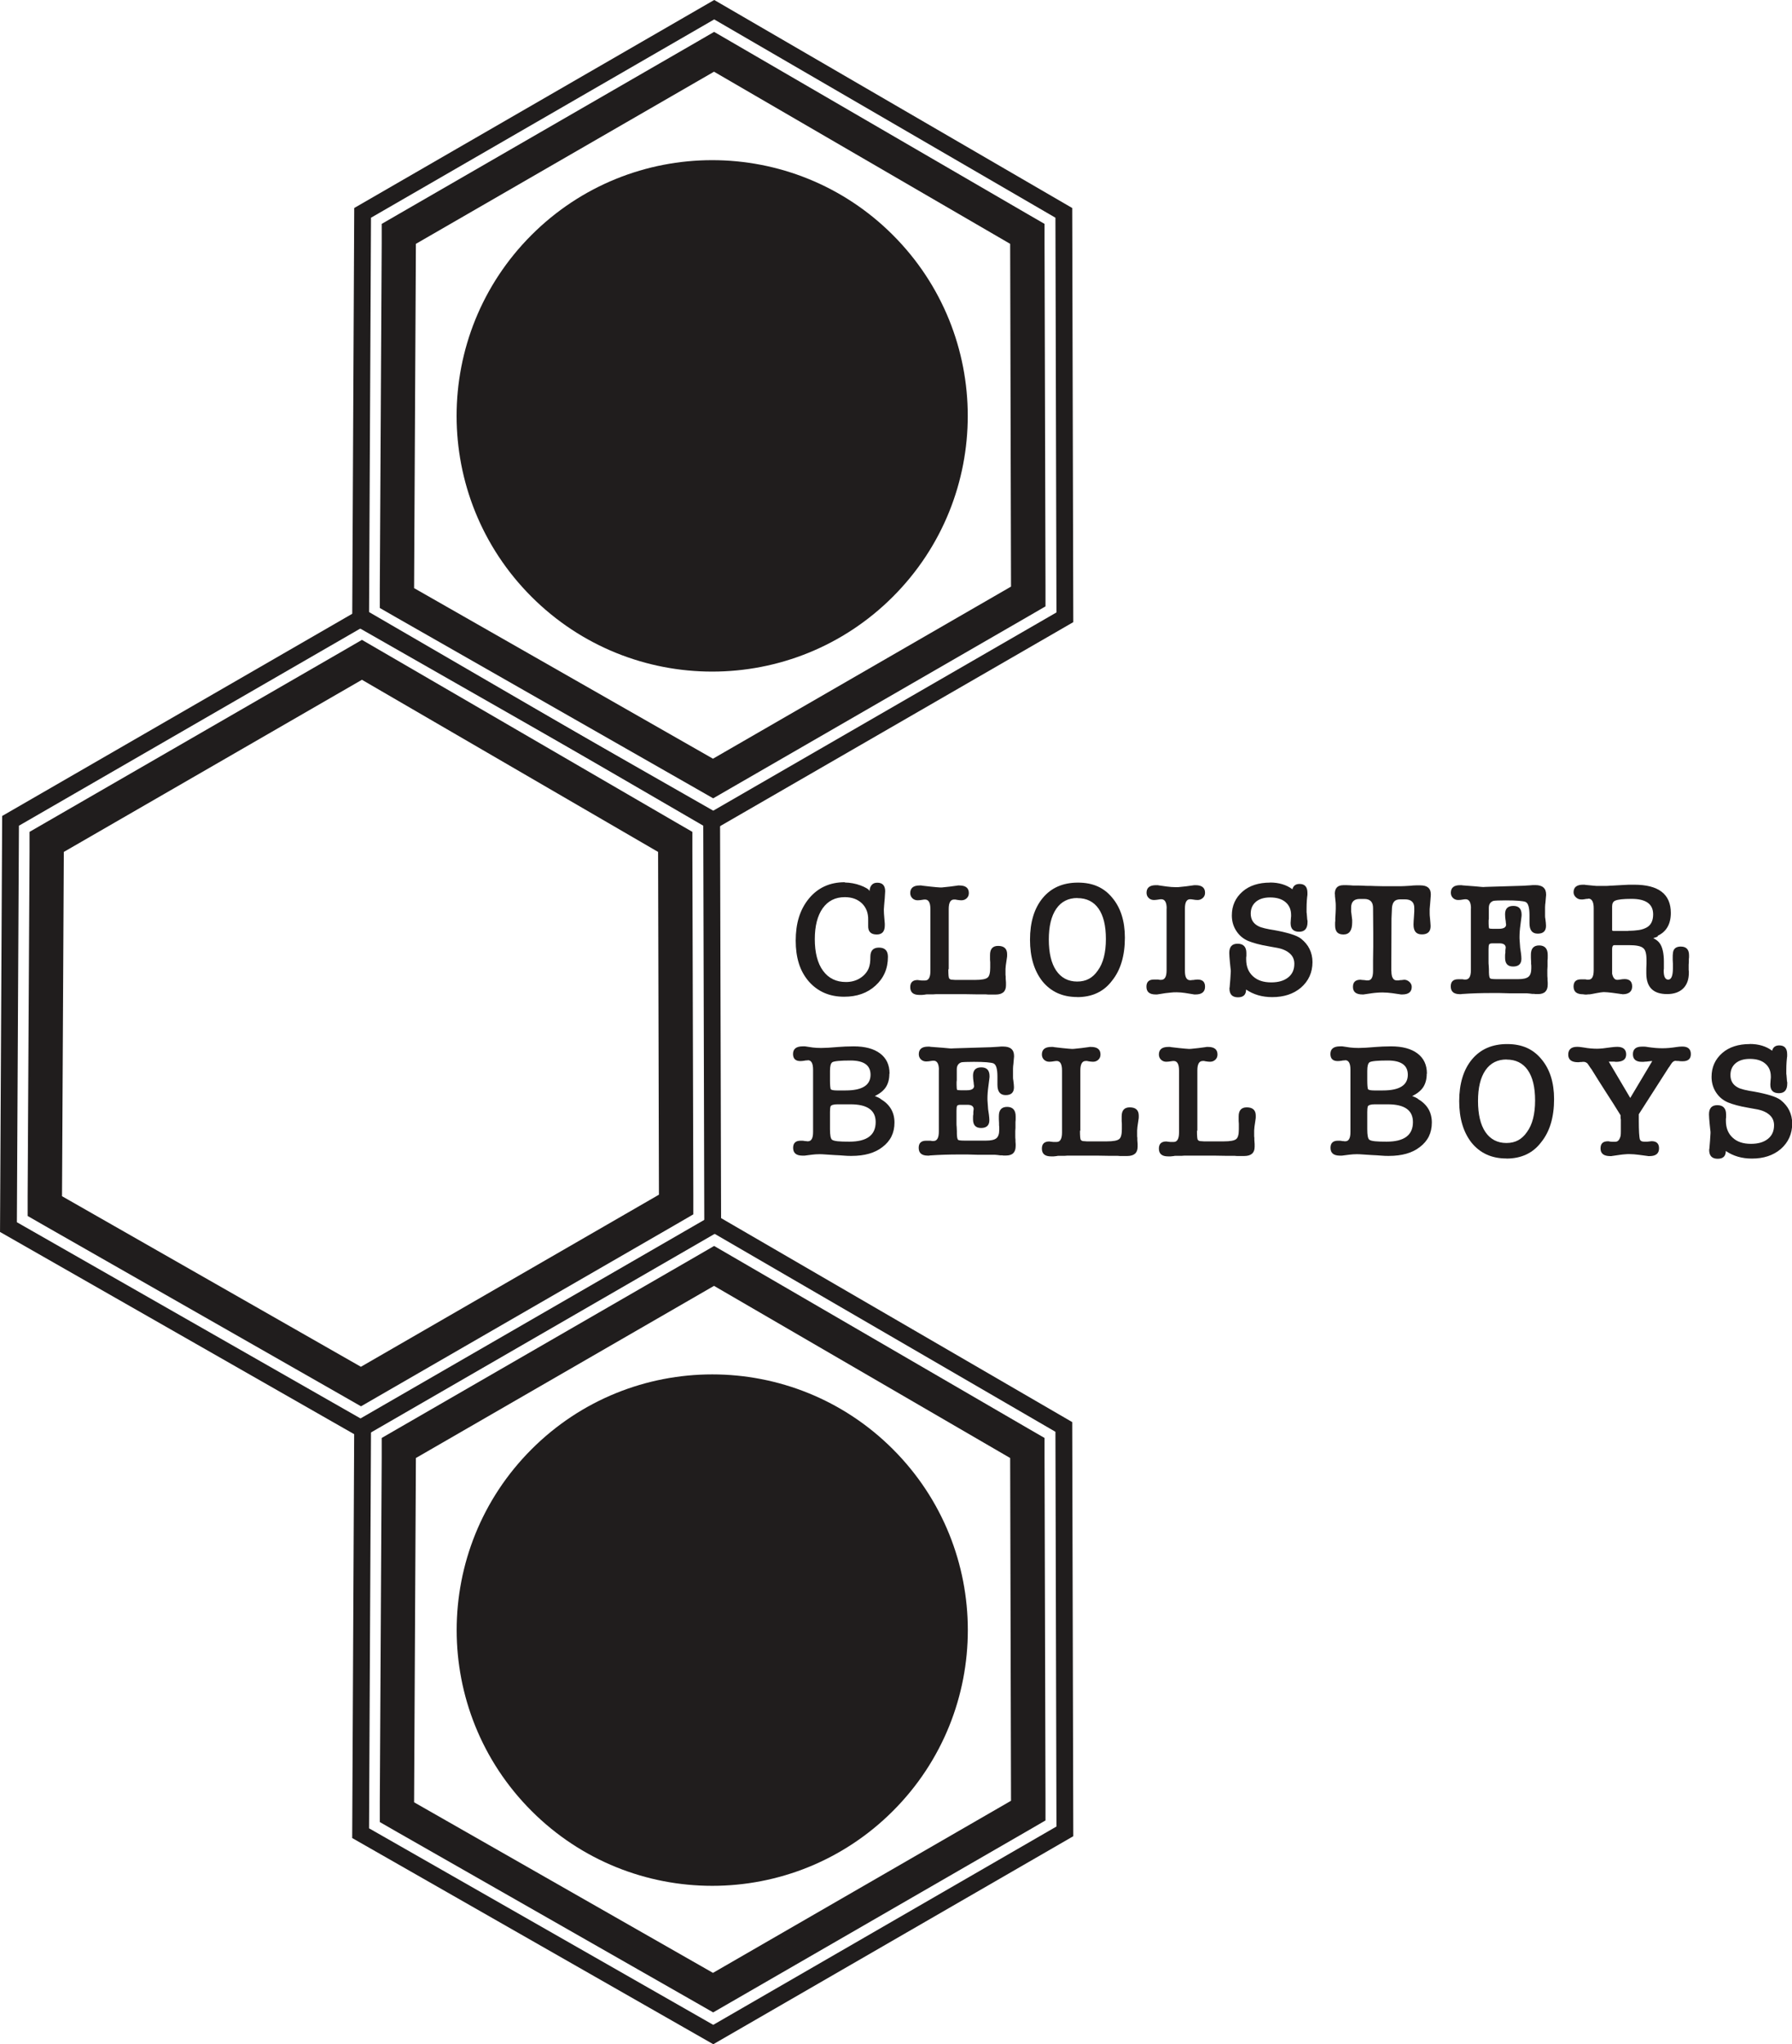 <?xml version="1.0" encoding="UTF-8"?><svg id="Layer_2" xmlns="http://www.w3.org/2000/svg" viewBox="0 0 188.68 215.12"><defs><style>.cls-1{fill:#201d1d;}.cls-2{fill:none;stroke:#201d1d;stroke-miterlimit:10;stroke-width:1.77px;}</style></defs><g id="Layer_1-2"><polygon class="cls-2" points="112.12 64.96 75.1 86.33 37.97 65.15 38.18 22.4 75.2 1.02 112.01 22.4 112.12 64.96"/><path class="cls-1" d="M75.17,7.54l31.19,18.12.09,36.07-31.38,18.11-31.47-17.95.19-36.23,31.38-18.11M75.18,3.36l-1.81,1.05-31.38,18.11-1.8,1.04v2.08s-.2,36.23-.2,36.23v2.11s1.83,1.05,1.83,1.05l31.47,17.95,1.8,1.03,1.8-1.04,31.38-18.11,1.81-1.05v-2.1s-.1-36.07-.1-36.07v-2.08s-1.8-1.04-1.8-1.04l-31.19-18.12-1.81-1.05h0Z"/><circle class="cls-1" cx="74.99" cy="43.77" r="26.91" transform="translate(-8.99 65.84) rotate(-45)"/><polygon class="cls-2" points="112.12 192.72 75.1 214.1 37.97 192.91 38.18 150.16 75.2 128.79 112.01 150.16 112.12 192.72"/><path class="cls-1" d="M75.17,135.31l31.19,18.12.09,36.07-31.38,18.11-31.47-17.95.19-36.23,31.38-18.11M75.18,131.12l-1.81,1.05-31.38,18.11-1.8,1.04v2.08s-.2,36.23-.2,36.23v2.11s1.83,1.05,1.83,1.05l31.47,17.95,1.8,1.03,1.8-1.04,31.38-18.11,1.81-1.05v-2.1s-.1-36.07-.1-36.07v-2.08s-1.8-1.04-1.8-1.04l-31.19-18.12-1.81-1.05h0Z"/><circle class="cls-1" cx="74.99" cy="171.54" r="26.91" transform="translate(-99.33 103.27) rotate(-45)"/><polygon class="cls-2" points="75.04 128.94 38.02 150.32 .89 129.13 1.11 86.38 38.13 65.01 74.93 86.38 75.04 128.94"/><path class="cls-1" d="M38.1,71.53l31.19,18.12.09,36.07-31.38,18.11-31.47-17.95.19-36.23,31.38-18.11M38.1,67.34l-1.81,1.05-31.38,18.11-1.8,1.04v2.08s-.2,36.23-.2,36.23v2.11s1.83,1.05,1.83,1.05l31.47,17.95,1.8,1.03,1.8-1.04,31.38-18.11,1.81-1.05v-2.1s-.1-36.07-.1-36.07v-2.08s-1.8-1.04-1.8-1.04l-31.19-18.12-1.81-1.05h0Z"/><path class="cls-1" d="M88.97,92.87c.25,0,.52.03.81.08s.56.13.81.22c.25.09.46.19.65.3.18.11.29.21.32.31,0-.26.07-.47.21-.64s.34-.25.6-.25c.55,0,.83.3.83.9,0,.1-.02.37-.05.82v-.02c-.02.27-.04.5-.06.69-.02.19-.03.33-.03.43,0,.27.02.57.05.88l.05.61v.19c0,.63-.28.95-.85.95-.62,0-.92-.31-.9-.92,0-.1,0-.2,0-.31s0-.2,0-.29c.02-.72-.2-1.31-.65-1.75-.46-.44-1.06-.66-1.81-.66-1,0-1.77.39-2.33,1.17-.55.78-.83,1.87-.83,3.26s.29,2.54.87,3.32c.58.79,1.38,1.18,2.41,1.18.55,0,1.05-.13,1.48-.4s.74-.62.92-1.06c.06-.15.1-.32.13-.51s.04-.42.04-.68c0-.65.3-.97.9-.97.63,0,.95.32.95.97,0,1.24-.44,2.24-1.31,3.03-.85.78-1.95,1.17-3.3,1.17-1.54,0-2.79-.54-3.74-1.63-.46-.54-.81-1.17-1.03-1.88s-.33-1.5-.33-2.39.11-1.74.34-2.47c.23-.73.58-1.39,1.05-1.96.94-1.14,2.2-1.72,3.77-1.72Z"/><path class="cls-1" d="M99.85,101.98c0,.61.03.94.1.99.06.07.13.11.22.12.09.01.23.02.41.03.18,0,.4,0,.65,0h1.43c.69,0,1.13-.08,1.33-.25.18-.15.27-.49.27-1.04v-.56c-.01-.1-.02-.2-.02-.29v-.24c0-.06,0-.11,0-.15s0-.08,0-.1c0-.63.28-.95.85-.95.63,0,.95.29.95.88,0,.18,0,.3-.02.36l-.12.82c-.01.12-.02.25-.03.37,0,.12,0,.24,0,.37v.17c0,.07,0,.15.02.24,0,.05,0,.09,0,.12,0,.03,0,.07,0,.12.01.14.02.27.03.4,0,.13,0,.23,0,.3,0,.65-.37.97-1.1.97-.03,0-.07,0-.12,0-.05,0-.11,0-.2,0-.06,0-.12,0-.2,0-.08,0-.16,0-.25,0-.08-.01-.16-.02-.25-.02h-.32c-.09,0-.18,0-.28,0-.1,0-.2,0-.31,0l-1.22-.02h-2.96c-.14,0-.29,0-.46.02-.07,0-.14,0-.23,0-.08,0-.17,0-.26,0-.03,0-.09,0-.16,0-.07,0-.15.01-.23.03-.1.01-.2.02-.3.03-.1,0-.18,0-.26,0-.65,0-.97-.27-.97-.82,0-.5.26-.75.78-.75-.02,0,.03,0,.14.02.12.01.21.02.28.03.08,0,.15,0,.22,0s.11,0,.14,0c.37,0,.56-.33.56-.99v-6.54c0-.66-.19-.99-.56-.99-.08,0-.18.01-.29.03-.17.03-.33.05-.49.05-.22,0-.4-.07-.55-.21-.15-.14-.23-.33-.23-.55,0-.53.33-.8.99-.8h.14s.1,0,.15.02h-.02l.87.1c.23.02.43.04.61.06.18.02.32.03.41.03.12,0,.27,0,.45-.03.18-.02.37-.04.57-.06l.75-.1h-.02s.09-.02.14-.02h.13c.67,0,1,.27,1,.8,0,.23-.08.41-.23.55-.15.14-.34.21-.55.21-.15,0-.31-.02-.49-.05-.04-.01-.09-.02-.14-.03-.04,0-.1,0-.15,0-.37,0-.56.33-.56.99v6.36Z"/><path class="cls-1" d="M113.41,104.92c-1.53,0-2.75-.55-3.65-1.65-.87-1.1-1.31-2.56-1.31-4.38s.44-3.3,1.33-4.38c.9-1.09,2.14-1.63,3.72-1.63s2.73.53,3.6,1.58c.89,1.05,1.34,2.46,1.34,4.21,0,1.9-.45,3.42-1.36,4.54-.86,1.14-2.08,1.72-3.67,1.72ZM113.44,94.5c-.96,0-1.71.38-2.23,1.14-.52.76-.78,1.83-.78,3.23s.26,2.51.78,3.27c.52.76,1.26,1.15,2.21,1.15s1.63-.38,2.17-1.16c.57-.78.85-1.89.85-3.31s-.26-2.46-.77-3.2c-.52-.74-1.26-1.11-2.24-1.11Z"/><path class="cls-1" d="M122.84,95.62c0-.66-.19-.99-.56-.99-.1,0-.2.01-.29.03-.19.03-.36.05-.49.05-.22,0-.4-.07-.55-.21-.15-.14-.23-.33-.23-.55,0-.53.33-.8.99-.8h.14c.06,0,.11,0,.15.02l.85.12c.16.02.32.04.48.05.16.01.33.02.48.02.15,0,.31,0,.5-.03.19-.02.38-.04.57-.06l.73-.1s.09-.02.14-.02h.13c.67,0,1,.27,1,.8,0,.23-.08.41-.24.55-.16.14-.34.21-.54.21-.16,0-.32-.02-.49-.05-.11-.02-.21-.03-.31-.03-.36,0-.54.33-.54.99v6.54c0,.66.18.99.54.99h.08s.07,0,.13-.02h.12-.02c.2-.03.37-.05.49-.05.52,0,.78.25.78.75,0,.54-.33.82-1,.82h-.15s-.06-.02-.1-.02l-.87-.14c-.15-.02-.29-.04-.43-.05-.14-.01-.28-.02-.42-.02-.23,0-.44,0-.63.03-.19.02-.38.04-.56.06l-.75.12s-.08,0-.12.02h-.17c-.65,0-.97-.27-.97-.82,0-.5.26-.75.78-.75.01,0,.03,0,.05,0s.05,0,.08,0,.08,0,.14,0,.12,0,.19,0c.06.01.11.02.16.03s.1,0,.16,0c.37,0,.56-.33.56-.99v-6.54Z"/><path class="cls-1" d="M133.72,92.87c.94,0,1.73.24,2.36.71.09-.37.34-.56.75-.56.55,0,.83.31.83.93v.1s0,.03,0,.05c0,.02,0,.05,0,.07-.02.12-.04.32-.06.58-.02.26-.03.55-.03.88,0,.01,0,.03,0,.06,0,.03,0,.07,0,.11v.14c0,.06,0,.12.02.2l.05.63c.02.06.03.1.03.13s0,.07,0,.13c0,.68-.29,1.02-.88,1.02s-.9-.29-.9-.88v-.08l.03-.46c.01-.08.02-.15.02-.2v-.14c0-.58-.2-1.03-.59-1.36-.39-.33-.93-.49-1.62-.49-.63,0-1.13.15-1.5.46-.36.31-.54.72-.54,1.24,0,.6.26,1.04.78,1.31.16.09.39.17.69.24.3.07.65.14,1.06.2.61.11,1.17.24,1.67.39.5.15.87.32,1.11.51.38.31.68.66.88,1.07.2.41.31.87.31,1.38,0,1.09-.4,1.98-1.21,2.69-.79.67-1.8,1-3.03,1-1.06,0-1.98-.27-2.75-.8,0,.54-.28.82-.85.82-.6,0-.9-.31-.9-.92,0-.04,0-.09.02-.14l.07-.85c.03-.42.05-.69.05-.8,0-.09,0-.21-.03-.37-.02-.16-.04-.35-.06-.58s-.04-.42-.05-.58c-.01-.16-.02-.3-.02-.43,0-.65.29-.97.88-.97s.92.32.92.97v.34s-.02.08-.02.14v.19c0,.75.23,1.34.71,1.78.47.44,1.11.65,1.93.65.75,0,1.34-.17,1.78-.52.44-.35.65-.82.65-1.44,0-.43-.15-.79-.46-1.07s-.73-.48-1.27-.59l-.94-.17c-.48-.08-.9-.17-1.27-.27-.37-.1-.68-.2-.94-.31-.52-.23-.93-.58-1.24-1.06-.31-.48-.46-1.02-.46-1.62,0-1.02.38-1.86,1.14-2.52.72-.62,1.69-.93,2.89-.93Z"/><path class="cls-1" d="M146.5,102.18c0,.66.19.99.56.99.02,0,.07,0,.14,0,.07,0,.14-.01.21-.03.08,0,.18,0,.29-.02.11-.01.16-.02.14-.02.21,0,.4.08.56.23.16.15.24.33.24.52,0,.53-.33.8-1,.8h-.14s-.07-.02-.12-.02l-.82-.12c-.16-.02-.32-.04-.48-.05-.16-.01-.32-.02-.49-.02-.19,0-.38,0-.56.02-.18.01-.35.03-.51.05l-.82.12s-.08,0-.1.02h-.15c-.67,0-1-.27-1-.8,0-.5.27-.75.8-.75-.02,0,.03,0,.14.02.12.01.21.02.28.02.08.01.15.02.22.03.07,0,.11,0,.14,0,.36,0,.54-.33.54-.99v-1.14l.02-1.45v-1.38l-.02-2.67c0-.62-.31-.94-.92-.94h-.49c-.6,0-.9.31-.9.92v.33c0,.08,0,.16.02.21l.07.58c.01.06.02.12.02.2v.24c0,.84-.31,1.26-.92,1.26s-.88-.32-.88-.97v-.2c0-.09,0-.18.02-.25,0-.03,0-.08,0-.13,0-.05,0-.11,0-.16.03-.51.05-.84.05-.99,0-.12,0-.25,0-.39,0-.14-.01-.28-.03-.44l-.05-.49c-.01-.07-.01-.1,0-.1.01,0,0-.05-.02-.15,0-.61.3-.92.9-.92.07,0,.2,0,.38,0,.19,0,.42.02.69.04h.14c.1,0,.25,0,.45,0s.44.01.74.03c.31,0,.61,0,.93.02.31.01.62.02.93.02.06,0,.14,0,.25,0s.25,0,.41,0c.14,0,.29,0,.48,0,.18,0,.38,0,.61,0,.19,0,.54-.02,1.05-.05.19-.02.38-.04.58-.04s.35,0,.48,0c.72,0,1.09.31,1.09.93,0,.11-.01.32-.04.62-.03.3-.05.61-.08.94v.47c0,.13.01.28.03.45.02.23.04.41.05.56.01.15.02.25.02.31,0,.59-.31.88-.92.88s-.88-.35-.88-1.04c0-.19.02-.49.05-.88.01-.19.02-.36.03-.51,0-.15,0-.27,0-.36,0-.6-.33-.9-1-.9h-.46c-.29,0-.51.07-.65.22s-.21.37-.24.66l-.05,1.14-.02,5.54Z"/><path class="cls-1" d="M154.88,95.62c0-.66-.19-.99-.56-.99-.08,0-.18.01-.29.03-.17.03-.33.05-.49.05-.22,0-.4-.07-.55-.21-.15-.14-.23-.33-.23-.55,0-.53.32-.8.97-.8h.1c.06,0,.11,0,.17.02l1.31.1c.29.02.51.04.65.06.14.02.29.02.45,0l3.94-.12c.06,0,.33-.02.83-.05h-.02c.09-.01.17-.02.25-.02h.24c.76,0,1.14.33,1.14.99,0,.03,0,.13-.02.28-.01.15-.03.34-.05.57-.02.16-.04.32-.04.49s0,.32,0,.44c0,.18,0,.34,0,.47s.01.23.03.3c.02.16.04.3.05.42.01.12.02.23.02.32,0,.56-.29.83-.87.83s-.87-.36-.87-1.09v-.85c0-.82-.14-1.28-.41-1.39h.02c-.28-.11-.98-.17-2.09-.17-.7,0-1.14.02-1.31.05-.33.11-.49.36-.49.75v1.12c-.01.08-.02.14-.02.2v.31c0,.31.02.48.07.53.11.02.23.03.34.03h.68c.49,0,.74-.15.75-.44-.01-.02-.02-.09-.03-.2s-.01-.21-.03-.29v.02c-.03-.2-.05-.41-.05-.63,0-.58.29-.87.87-.87s.87.31.87.92c0,.06,0,.18-.03.36s-.05.41-.09.7c-.07.5-.1.93-.1,1.29,0,.1,0,.25.02.45.01.2.03.43.05.69l.08.54c.03.24.05.44.05.61,0,.54-.29.82-.87.82s-.85-.31-.85-.92c0-.06,0-.14,0-.24,0-.1.01-.2.03-.29,0-.04,0-.11,0-.19s.01-.15.02-.21c0-.06.01-.11.02-.14s0-.02,0,.03c0-.32-.22-.48-.65-.48h-.75c-.19,0-.31.04-.35.12s-.06.25-.06.51v1.32c0,.11,0,.24.02.38.01.18.02.33.02.45v.26c.01.4.06.62.15.66.06.04.28.07.68.07h2.23c.53,0,.9-.08,1.1-.25.2-.16.3-.46.3-.89v-.2c0-.08,0-.17-.02-.27,0-.03,0-.07,0-.11,0-.04,0-.08,0-.11-.01-.14-.02-.27-.02-.42v-.33c0-.65.29-.97.87-.97s.9.33.9.99v.25c0,.1,0,.21-.02.34,0,.03,0,.08,0,.14s0,.12,0,.16c0,.06,0,.11,0,.17,0,.06,0,.11,0,.17-.01.12-.02.23-.02.32v.51c0,.11,0,.25.02.41,0,.04,0,.08,0,.11,0,.03,0,.05,0,.08.01.09.02.18.02.26v.21c0,.67-.34,1-1.02,1h-.19c-.08,0-.15,0-.2-.02-.03,0-.07,0-.11,0-.04,0-.08,0-.11,0-.2-.03-.39-.05-.56-.06-.17,0-.34,0-.52,0s-.37,0-.57,0c-.2,0-.44,0-.7,0-.39-.01-.75-.02-1.08-.03-.33,0-.64,0-.93,0-1.02,0-2.02.03-3.01.1-.05,0-.08,0-.1.02h-.14c-.65,0-.97-.27-.97-.82,0-.5.26-.75.78-.75.01,0,.03,0,.05,0s.06,0,.1,0c.03,0,.08,0,.14,0,.06,0,.11,0,.17,0,.06.01.11.02.17.03.06,0,.11,0,.15,0,.37,0,.56-.33.56-.99v-6.54Z"/><path class="cls-1" d="M174.55,98.54c-.08.05-.16.08-.23.1-.07.02-.16.05-.25.08.15.08.28.16.4.25s.22.2.3.32c.14.2.24.46.31.77.07.31.11.69.11,1.13v.76s-.02.1-.02.19c0,.63.16.95.48.95s.49-.4.49-1.19v-.48l-.02-.41v-.24c0-.17,0-.32.02-.44.01-.12.03-.23.07-.31.11-.27.37-.41.76-.41.58,0,.87.31.87.92v.13c0,.07,0,.16-.02.25,0,.06,0,.12,0,.18,0,.06,0,.12,0,.16-.01.11-.02.2-.02.27v.56s.02.09.02.14v.14c0,.71-.2,1.27-.6,1.66-.4.39-.97.59-1.69.59-1.46,0-2.19-.72-2.19-2.18v-.49l.02-.54v-.36c0-.67-.11-1.09-.34-1.26-.23-.22-.74-.32-1.53-.32h-1.51c-.16,0-.24.14-.24.41v1.26c0,.4,0,.71,0,.93,0,.22,0,.36,0,.42v-.02c.09.43.27.65.54.65.1,0,.2-.01.29-.03.18-.03.34-.05.48-.05.53,0,.8.26.8.78s-.34.82-1.02.82c-.02-.01-.04-.02-.07-.02-.07,0-.12,0-.17-.02l-.87-.12c-.18-.02-.34-.04-.48-.05-.14-.01-.27-.02-.39-.02-.07,0-.17.01-.3.03-.13.02-.27.04-.41.07-.14.02-.28.05-.42.08-.14.03-.26.05-.37.06-.12,0-.22,0-.3.02-.07.01-.2,0-.38-.03-.66,0-.99-.27-.99-.82,0-.5.26-.75.78-.75.01,0,.03,0,.05,0s.06,0,.1,0c.03,0,.08,0,.14,0s.11,0,.17,0c.06.01.11.02.17.03s.11,0,.17,0c.36,0,.54-.33.54-.99v-6.54c0-.63-.18-.97-.53-1,0,.01-.05.02-.15.03-.1,0-.18.01-.24.03-.07.01-.14.02-.22.03s-.15,0-.2,0c-.2,0-.38-.08-.54-.23-.16-.15-.24-.33-.24-.52,0-.53.33-.8,1-.8h.11c.05,0,.1,0,.14.02.14.01.28.03.42.04.14.02.27.03.4.04.11.01.23.02.37.03.13,0,.27,0,.43,0s.32,0,.48,0c.16,0,.34-.01.54-.03h.1l1.24-.07c.2-.01.4-.02.6-.03.2,0,.38,0,.55,0,2.57,0,3.86.99,3.86,2.97,0,1.17-.46,1.97-1.39,2.41ZM171.44,97.95c.43,0,.81-.03,1.13-.08s.59-.15.81-.27c.45-.25.68-.71.68-1.38,0-1.09-.76-1.63-2.28-1.63-.86,0-1.43.06-1.72.19-.21.09-.32.29-.32.61,0,.08,0,.17,0,.26,0,.09,0,.17,0,.24v1.89c0,.09,0,.14.03.16.02.02.07.03.16.03h1.53Z"/><path class="cls-1" d="M93.64,113.01c0,.54-.12,1-.36,1.38-.24.37-.63.69-1.17.95.27.1.48.2.63.31h-.02c.97.57,1.46,1.39,1.46,2.48s-.42,1.94-1.27,2.58c-.79.62-1.88.93-3.26.93-.23,0-.49,0-.79-.03s-.63-.04-.99-.06-.67-.04-.93-.06-.47-.03-.64-.03c-.29,0-.56.02-.8.05l-.78.1h-.03s-.02,0-.03,0c-.01,0-.02,0-.03,0h-.17c-.63-.01-.95-.28-.95-.82,0-.5.26-.75.78-.75.04,0,.11,0,.2,0s.18.02.27.04h.1c.06.01.1.02.13.02h.08c.36,0,.54-.32.54-.97v-6.56c0-.66-.18-.99-.53-1-.02.01-.07.02-.14.02s-.14,0-.2.02h.02c-.19.03-.35.05-.48.05-.52,0-.78-.25-.78-.75,0-.53.34-.8,1.02-.8h.24l.8.12c.24.03.54.05.9.05.4,0,.98-.03,1.75-.1h-.02c.26-.02.53-.04.81-.05.28-.01.57-.02.88-.02,1.2,0,2.13.25,2.79.75.66.5.99,1.2.99,2.11ZM87.39,113.7c0,.48.03.79.08.93.1.08.32.12.65.12h.92c1.74,0,2.62-.55,2.62-1.65,0-1-.7-1.5-2.11-1.5-1.08,0-1.72.06-1.94.19h.02c-.16.1-.24.4-.24.9v1ZM87.39,118.84c0,.62.07.99.22,1.1.11.08.32.13.61.16.29.03.7.04,1.21.04,1.85,0,2.77-.69,2.77-2.06,0-1.25-.88-1.87-2.65-1.87h-1.36c-.44,0-.69.08-.75.24-.03.1-.05.29-.05.56v1.82Z"/><path class="cls-1" d="M98.86,112.61c0-.66-.19-.99-.56-.99-.08,0-.18.01-.29.03-.17.03-.33.05-.49.05-.22,0-.4-.07-.55-.21-.15-.14-.23-.33-.23-.55,0-.53.32-.8.97-.8h.1c.06,0,.11,0,.17.02l1.31.1c.29.02.51.04.65.06.14.02.29.02.45,0l3.94-.12c.06,0,.33-.02.83-.05h-.02c.09-.01.17-.02.25-.02h.24c.76,0,1.14.33,1.14.99,0,.03,0,.13-.02.28-.01.15-.03.34-.05.57-.02.16-.04.32-.04.49s0,.32,0,.44c0,.18,0,.34,0,.47s.01.23.03.3c.02.16.04.3.05.42.01.12.02.23.02.32,0,.56-.29.83-.87.83s-.87-.36-.87-1.09v-.85c0-.82-.14-1.28-.41-1.39h.02c-.28-.11-.98-.17-2.09-.17-.7,0-1.14.02-1.31.05-.33.11-.49.36-.49.75v1.12c-.01.08-.02.14-.02.2v.31c0,.31.02.48.07.53.11.02.23.03.34.03h.68c.49,0,.74-.15.75-.44-.01-.02-.02-.09-.03-.2s-.01-.21-.03-.29v.02c-.03-.2-.05-.41-.05-.63,0-.58.29-.87.87-.87s.87.31.87.92c0,.06,0,.18-.03.36s-.05.41-.09.7c-.07.5-.1.93-.1,1.29,0,.1,0,.25.02.45.01.2.03.43.05.69l.08.54c.03.24.05.44.05.61,0,.54-.29.82-.87.82s-.85-.31-.85-.92c0-.06,0-.14,0-.24,0-.1.01-.2.03-.29,0-.04,0-.11,0-.19s.01-.15.02-.21c0-.06.01-.11.02-.14s0-.02,0,.03c0-.32-.22-.48-.65-.48h-.75c-.19,0-.31.04-.35.12s-.06.25-.06.51v1.32c0,.11,0,.24.02.38.01.18.02.33.02.45v.26c.01.4.06.62.15.66.06.04.28.07.68.07h2.23c.53,0,.9-.08,1.1-.25.2-.16.3-.46.3-.89v-.2c0-.08,0-.17-.02-.27,0-.03,0-.07,0-.11,0-.04,0-.08,0-.11-.01-.14-.02-.27-.02-.42v-.33c0-.65.29-.97.87-.97s.9.33.9.99v.25c0,.1,0,.21-.02.34,0,.03,0,.08,0,.14s0,.12,0,.16c0,.06,0,.11,0,.17,0,.06,0,.11,0,.17-.01.12-.02.23-.02.32v.51c0,.11,0,.25.02.41,0,.04,0,.08,0,.11,0,.03,0,.05,0,.08.01.09.02.18.02.26v.21c0,.67-.34,1-1.02,1h-.19c-.08,0-.15,0-.2-.02-.03,0-.07,0-.11,0-.04,0-.08,0-.11,0-.2-.03-.39-.05-.56-.06-.17,0-.34,0-.52,0s-.37,0-.57,0c-.2,0-.44,0-.7,0-.39-.01-.75-.02-1.08-.03-.33,0-.64,0-.93,0-1.02,0-2.02.03-3.01.1-.05,0-.08,0-.1.02h-.14c-.65,0-.97-.27-.97-.82,0-.5.26-.75.78-.75.01,0,.03,0,.05,0s.06,0,.1,0c.03,0,.08,0,.14,0,.06,0,.11,0,.17,0,.06.01.11.02.17.03.06,0,.11,0,.15,0,.37,0,.56-.33.56-.99v-6.54Z"/><path class="cls-1" d="M113.71,118.97c0,.61.03.94.1.99.06.07.13.11.22.12.09.01.23.02.41.03.18,0,.4,0,.65,0h1.43c.69,0,1.13-.08,1.33-.25.18-.15.27-.49.27-1.04v-.56c-.01-.1-.02-.2-.02-.29v-.24c0-.06,0-.11,0-.15s0-.08,0-.1c0-.63.28-.95.85-.95.63,0,.95.29.95.88,0,.18,0,.3-.02.36l-.12.82c-.01.12-.02.25-.03.37,0,.12,0,.24,0,.37v.17c0,.07,0,.15.02.24,0,.05,0,.09,0,.12,0,.03,0,.07,0,.12.01.14.02.27.03.4,0,.13,0,.23,0,.3,0,.65-.37.97-1.1.97-.03,0-.07,0-.12,0-.05,0-.11,0-.2,0-.06,0-.12,0-.2,0-.08,0-.16,0-.25,0-.08-.01-.16-.02-.25-.02h-.32c-.09,0-.18,0-.28,0-.1,0-.2,0-.31,0l-1.22-.02h-2.96c-.14,0-.29,0-.46.02-.07,0-.14,0-.23,0-.08,0-.17,0-.26,0-.03,0-.09,0-.16,0-.07,0-.15.01-.23.03-.1.01-.2.02-.3.03-.1,0-.18,0-.26,0-.65,0-.97-.27-.97-.82,0-.5.26-.75.78-.75-.02,0,.03,0,.14.02.12.01.21.02.28.03.08,0,.15,0,.22,0s.11,0,.14,0c.37,0,.56-.33.56-.99v-6.54c0-.66-.19-.99-.56-.99-.08,0-.18.01-.29.03-.17.03-.33.05-.49.05-.22,0-.4-.07-.55-.21-.15-.14-.23-.33-.23-.55,0-.53.33-.8.99-.8h.14s.1,0,.15.02h-.02l.87.1c.23.02.43.04.61.06.18.02.32.03.41.03.12,0,.27,0,.45-.03.18-.02.37-.04.57-.06l.75-.1h-.02s.09-.02.14-.02h.13c.67,0,1,.27,1,.8,0,.23-.08.41-.23.55-.15.14-.34.21-.55.21-.15,0-.31-.02-.49-.05-.04-.01-.09-.02-.14-.03-.04,0-.1,0-.15,0-.37,0-.56.33-.56.99v6.36Z"/><path class="cls-1" d="M126.03,118.97c0,.61.03.94.1.99.06.07.13.11.22.12.09.01.23.02.41.03.18,0,.4,0,.65,0h1.43c.69,0,1.13-.08,1.33-.25.18-.15.27-.49.27-1.04v-.56c-.01-.1-.02-.2-.02-.29v-.24c0-.06,0-.11,0-.15s0-.08,0-.1c0-.63.28-.95.85-.95.63,0,.95.29.95.88,0,.18,0,.3-.02.36l-.12.82c-.01.12-.02.25-.03.37,0,.12,0,.24,0,.37v.17c0,.07,0,.15.02.24,0,.05,0,.09,0,.12,0,.03,0,.07,0,.12.01.14.02.27.03.4,0,.13,0,.23,0,.3,0,.65-.37.97-1.1.97-.03,0-.07,0-.12,0-.05,0-.11,0-.2,0-.06,0-.12,0-.2,0-.08,0-.16,0-.25,0-.08-.01-.16-.02-.25-.02h-.32c-.09,0-.18,0-.28,0-.1,0-.2,0-.31,0l-1.22-.02h-2.96c-.14,0-.29,0-.46.02-.07,0-.14,0-.23,0-.08,0-.17,0-.26,0-.03,0-.09,0-.16,0-.07,0-.15.01-.23.03-.1.01-.2.02-.3.03-.1,0-.18,0-.26,0-.65,0-.97-.27-.97-.82,0-.5.26-.75.78-.75-.02,0,.03,0,.14.02.12.01.21.02.28.03.08,0,.15,0,.22,0s.11,0,.14,0c.37,0,.56-.33.56-.99v-6.54c0-.66-.19-.99-.56-.99-.08,0-.18.01-.29.03-.17.03-.33.05-.49.05-.22,0-.4-.07-.55-.21-.15-.14-.23-.33-.23-.55,0-.53.33-.8.99-.8h.14s.1,0,.15.02h-.02l.87.1c.23.02.43.04.61.06.18.02.32.03.41.03.12,0,.27,0,.45-.03.18-.02.37-.04.57-.06l.75-.1h-.02s.09-.02.14-.02h.13c.67,0,1,.27,1,.8,0,.23-.08.41-.23.55-.15.14-.34.21-.55.21-.15,0-.31-.02-.49-.05-.04-.01-.09-.02-.14-.03-.04,0-.1,0-.15,0-.37,0-.56.33-.56.99v6.36Z"/><path class="cls-1" d="M150.22,113.01c0,.54-.12,1-.36,1.38-.24.37-.63.69-1.17.95.27.1.48.2.63.31h-.02c.97.57,1.46,1.39,1.46,2.48s-.42,1.94-1.27,2.58c-.79.62-1.88.93-3.26.93-.23,0-.49,0-.79-.03s-.63-.04-.99-.06-.67-.04-.93-.06-.47-.03-.64-.03c-.29,0-.56.02-.8.05l-.78.1h-.03s-.02,0-.03,0c-.01,0-.02,0-.03,0h-.17c-.63-.01-.95-.28-.95-.82,0-.5.26-.75.78-.75.04,0,.11,0,.2,0s.18.02.27.04h.1c.06.01.1.02.13.02h.08c.36,0,.54-.32.54-.97v-6.56c0-.66-.18-.99-.53-1-.02.01-.07.02-.14.02s-.14,0-.2.02h.02c-.19.03-.35.05-.48.05-.52,0-.78-.25-.78-.75,0-.53.34-.8,1.02-.8h.24l.8.12c.24.03.54.05.9.05.4,0,.98-.03,1.75-.1h-.02c.26-.02.53-.04.81-.05.28-.01.57-.02.88-.02,1.2,0,2.13.25,2.79.75.66.5.99,1.2.99,2.11ZM143.96,113.7c0,.48.03.79.08.93.1.08.32.12.65.12h.92c1.74,0,2.62-.55,2.62-1.65,0-1-.7-1.5-2.11-1.5-1.08,0-1.72.06-1.94.19h.02c-.16.1-.24.4-.24.9v1ZM143.96,118.84c0,.62.07.99.22,1.1.11.08.32.13.61.16.29.03.7.04,1.21.04,1.85,0,2.77-.69,2.77-2.06,0-1.25-.88-1.87-2.65-1.87h-1.36c-.44,0-.69.08-.75.24-.03.1-.05.29-.05.56v1.82Z"/><path class="cls-1" d="M158.6,121.91c-1.53,0-2.75-.55-3.65-1.65-.87-1.1-1.31-2.56-1.31-4.38s.44-3.3,1.33-4.38c.9-1.09,2.14-1.63,3.72-1.63s2.73.53,3.6,1.58c.89,1.05,1.34,2.46,1.34,4.21,0,1.9-.45,3.42-1.36,4.54-.86,1.14-2.08,1.72-3.67,1.72ZM158.63,111.49c-.96,0-1.71.38-2.23,1.14-.52.76-.78,1.83-.78,3.23s.26,2.51.78,3.27c.52.76,1.26,1.15,2.21,1.15s1.63-.38,2.17-1.16c.57-.78.85-1.89.85-3.31s-.26-2.46-.77-3.2c-.52-.74-1.26-1.11-2.24-1.11Z"/><path class="cls-1" d="M170.65,117.78c-.01-.06-.02-.13-.02-.21v-.21c-.51-.83-1.03-1.65-1.56-2.46-.53-.82-1.04-1.64-1.55-2.46v.02l-.36-.53c-.12-.12-.26-.19-.41-.19-.11,0-.19,0-.24.02h-.17s-.06.02-.1.02h-.1c-.68,0-1.02-.27-1.02-.8s.31-.82.92-.82c.11,0,.23,0,.34.02.11.01.24.03.37.05.26.05.51.08.74.1.23.02.46.03.67.03.32,0,.81-.05,1.48-.15.24-.03.45-.05.63-.05.63,0,.95.27.95.8s-.36.78-1.09.78l-.15-.02h-.61.02l2.26,3.82c.4-.68.78-1.32,1.14-1.91.36-.59.74-1.23,1.14-1.91l.03-.07-.22.02-.42.05s-.04,0-.05,0c-.01,0-.03,0-.05,0-.06.01-.12.02-.19.02h-.15c-.63,0-.95-.27-.95-.8s.31-.8.93-.8c.08,0,.18,0,.29,0,.11,0,.22.02.32.04.29.04.58.08.84.1.27.02.5.03.71.03.23,0,.46-.01.71-.03.25-.02.52-.06.8-.1.2-.03.4-.05.6-.05.6,0,.9.27.9.8,0,.5-.29.75-.88.75-.17,0-.31-.01-.42-.03-.03,0-.07,0-.1,0-.03,0-.06,0-.08,0-.04-.01-.08-.02-.12-.02-.17,0-.32.1-.46.31l-.24.37v-.02c-.54.85-1.07,1.68-1.59,2.48-.52.8-1.04,1.63-1.59,2.48v.65c0,.54.01.98.03,1.32.02.33.05.56.08.69v-.02c.06.17.2.25.44.25.02,0,.07,0,.14,0,.07,0,.14,0,.22,0l.44-.05c.52,0,.78.25.78.75,0,.54-.33.82-1,.82h-.14s-.07-.02-.12-.02l-.9-.12c-.17-.02-.33-.04-.48-.05-.15-.01-.31-.02-.47-.02s-.32,0-.48.02c-.17.01-.33.03-.48.05l-.83.12s-.07,0-.1.02h-.14c-.68,0-1.02-.27-1.02-.8s.26-.76.78-.76c.06,0,.11,0,.15.02.11.02.2.03.27.03.08,0,.15,0,.22,0,.07,0,.11,0,.14,0,.15,0,.27-.06.36-.18s.16-.28.2-.48c.01-.08.02-.24.02-.47v-1.23Z"/><path class="cls-1" d="M184.23,109.86c.94,0,1.73.24,2.36.71.09-.37.34-.56.75-.56.55,0,.83.31.83.93v.1s0,.03,0,.05c0,.02,0,.05,0,.07-.02.12-.04.32-.06.58-.02.26-.03.55-.03.88,0,.01,0,.03,0,.06,0,.03,0,.07,0,.11v.14c0,.06,0,.12.02.2l.05.63c.02.06.03.1.03.13s0,.07,0,.13c0,.68-.29,1.02-.88,1.02s-.9-.29-.9-.88v-.08l.03-.46c.01-.08.02-.15.02-.2v-.14c0-.58-.2-1.03-.59-1.36-.39-.33-.93-.49-1.62-.49-.63,0-1.13.15-1.5.46-.36.31-.54.72-.54,1.24,0,.6.26,1.04.78,1.31.16.09.39.17.69.24.3.07.65.14,1.06.2.61.11,1.17.24,1.67.39.5.15.87.32,1.11.51.38.31.68.66.88,1.07.2.41.31.87.31,1.38,0,1.09-.4,1.98-1.21,2.69-.79.67-1.8,1-3.03,1-1.06,0-1.98-.27-2.75-.8,0,.54-.28.82-.85.82-.6,0-.9-.31-.9-.92,0-.04,0-.09.02-.14l.07-.85c.03-.42.05-.69.05-.8,0-.09,0-.21-.03-.37-.02-.16-.04-.35-.06-.58s-.04-.42-.05-.58c-.01-.16-.02-.3-.02-.43,0-.65.29-.97.88-.97s.92.32.92.97v.34s-.02.08-.02.14v.19c0,.75.23,1.34.71,1.78.47.44,1.11.65,1.93.65.75,0,1.34-.17,1.78-.52.44-.35.65-.82.65-1.44,0-.43-.15-.79-.46-1.07s-.73-.48-1.27-.59l-.94-.17c-.48-.08-.9-.17-1.27-.27-.37-.1-.68-.2-.94-.31-.52-.23-.93-.58-1.24-1.06-.31-.48-.46-1.02-.46-1.62,0-1.02.38-1.86,1.14-2.52.72-.62,1.69-.93,2.89-.93Z"/></g></svg>